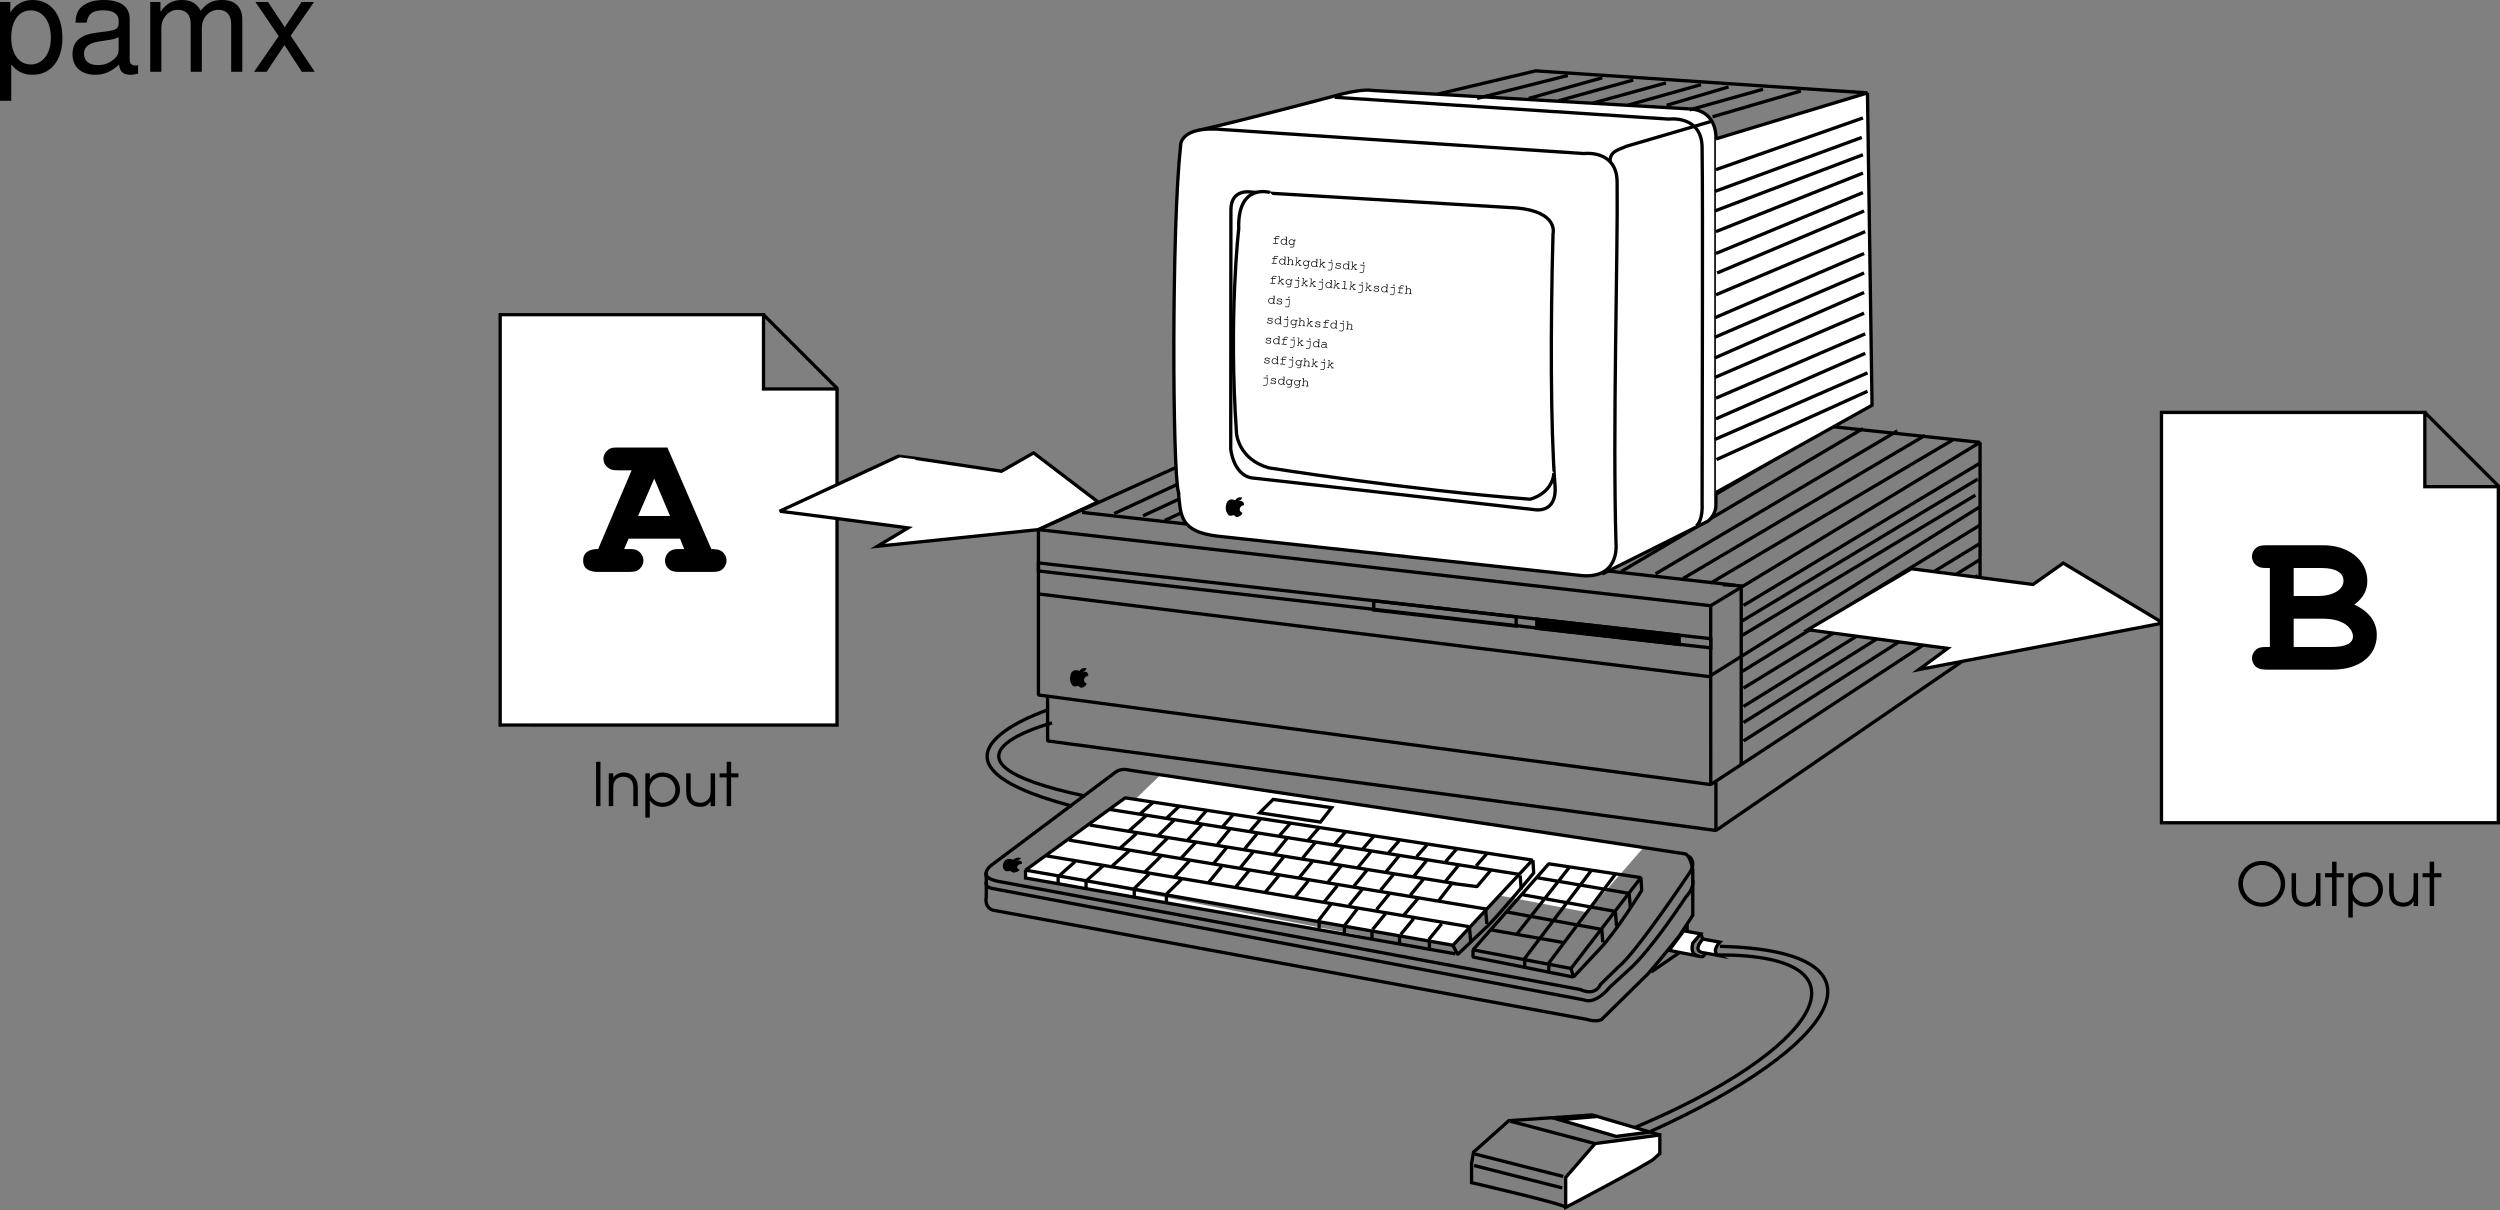 <svg xmlns="http://www.w3.org/2000/svg" xmlns:xlink="http://www.w3.org/1999/xlink" width="375.547" height="181.793"><rect width="100%" height="100%" fill="#808080" stroke="none"/><defs><path id="a" d="m13.719-5 .625 1.563h-.563c-.86 0-1.125.062-1.453.25a1.72 1.72 0 0 0-.86 1.468c0 .563.25 1.063.72 1.39.328.235.796.329 1.593.329h4.61c.687 0 1.187-.063 1.453-.234.531-.297.86-.891.86-1.485 0-.531-.267-1.062-.735-1.39-.36-.235-.657-.297-1.547-.329l-6.594-15.25h-7.25c-.906 0-1.172.032-1.5.235-.531.328-.86.89-.86 1.453 0 .563.266 1.063.766 1.39.329.266.688.344 1.594.344h1.875L1.422-3.437c-1.453 0-2.25.593-2.25 1.718C-.828-.562-.063 0 1.484 0h4.407c.703 0 1.203-.063 1.468-.234.532-.329.86-.891.86-1.485 0-.531-.266-1.062-.735-1.39-.359-.266-.656-.329-1.593-.329h-.563L6-5Zm-1.5-3.406H7.422l2.422-5.61zm0 0"/><path id="b" d="M2.984-3.406H2.61c-.828 0-1.125.062-1.453.219-.531.343-.86.906-.86 1.468 0 .532.298 1.094.735 1.39C1.36-.093 1.86 0 2.61 0h9.782c4 0 6.656-2.047 6.656-5.203 0-1.953-1.125-3.516-3.375-4.563 1.36-1.03 1.953-2.125 1.953-3.578 0-3.094-2.813-5.344-6.625-5.344H2.61c-.829 0-1.157.079-1.454.235-.531.297-.86.89-.86 1.453 0 .563.298 1.094.735 1.39.36.266.719.344 1.578.344h.375zm3.579-7.656v-4.204h4.265c2.031 0 3.219.72 3.219 1.891 0 1.39-1.594 2.313-3.875 2.313zm0 7.656v-4.25h4.328c1.359 0 2.39.234 3.218.703.797.453 1.36 1.25 1.36 1.953 0 1.063-1.094 1.594-3.25 1.594zm0 0"/><path id="c" d="M.688 0h.656v-6.656H.687Zm0 0"/><path id="d" d="M.563 0h.671v-2.703c0-.563.079-.844.266-1.125.25-.375.719-.594 1.234-.594.485 0 .922.188 1.204.531.234.297.312.657.312 1.313V0h.672v-2.578c0-.828-.11-1.281-.438-1.703-.375-.485-.968-.766-1.671-.766-.641 0-1.172.25-1.579.766v-.64H.563Zm0 0"/><path id="e" d="M.563-4.922v6.656h.671V-.844c.438.625 1.094.953 1.922.953 1.469 0 2.61-1.125 2.61-2.562 0-1.469-1.125-2.594-2.594-2.594-.844 0-1.516.344-1.938.969v-.844zm2.578.5c1.109 0 1.937.844 1.937 1.969C5.078-1.343 4.25-.5 3.156-.5c-1.125 0-1.969-.844-1.969-1.984 0-1.094.86-1.938 1.954-1.938zm0 0"/><path id="f" d="M4.906-4.922h-.672v2.531c0 .594-.078.985-.296 1.282-.282.39-.72.609-1.235.609-.547 0-1.015-.219-1.234-.61-.157-.265-.235-.656-.235-1.156v-2.656H.563v2.656c0 .735.125 1.235.39 1.594.375.516.969.781 1.703.781.766 0 1.25-.265 1.578-.875V0h.672Zm0 0"/><path id="g" d="M1.172 0h.672v-4.313h1.093v-.609H1.845v-1.734h-.672v1.734H.109v.61h1.063zm0 0"/><path id="h" d="M3.922-6.766C2-6.766.39-5.219.39-3.359.39-1.438 1.969.109 3.92.109c1.923 0 3.5-1.546 3.5-3.437 0-1.89-1.577-3.438-3.5-3.438zm0 .61c1.547 0 2.828 1.281 2.828 2.843C6.75-1.766 5.469-.5 3.922-.5a2.834 2.834 0 0 1-2.844-2.844c0-1.531 1.297-2.812 2.844-2.812zm0 0"/><path id="i" d="m.61-.688.374.016c.047.016.063 0 .063-.031 0-.047-.016-.063-.063-.078L.61-.797l.016-.11c0-.093.094-.155.219-.14.078 0 .125.016.25.047h.031c.031 0 .047-.016.047-.047.016-.031 0-.047-.031-.062-.063 0-.204-.032-.282-.032-.187-.015-.328.079-.328.22l-.015.109-.172-.016c-.047 0-.063.031-.063.062 0 .032.016.047.063.047l.172.016-.047.625-.19-.016c-.047 0-.078.032-.078.063S.22.016.266.016L.89.062c.046.016.078 0 .078-.03C.969 0 .953-.032.906-.048L.562-.062Zm0 0"/><path id="j" d="m1.11-1.125-.204-.016c-.047 0-.062.016-.062.047-.016.032 0 .047.047.047h.093l-.03.422a.38.38 0 0 0-.329-.188c-.25-.015-.469.157-.484.407a.455.455 0 0 0 .421.484.424.424 0 0 0 .36-.172L.906.063l.203.015c.047.016.063 0 .063-.031s0-.063-.047-.078h-.094Zm-.485.406a.324.324 0 0 1 .313.36C.921-.156.766 0 .563-.016a.354.354 0 0 1-.313-.39.348.348 0 0 1 .375-.313zm0 0"/><path id="k" d="M.922-.64a.38.38 0 0 0-.313-.172c-.234-.016-.453.156-.468.39a.434.434 0 0 0 .406.453.467.467 0 0 0 .344-.156L.875.094C.859.219.75.328.625.312L.391.297C.344.297.328.313.312.344c0 .031.016.047.063.047l.234.015C.781.437.97.281.97.125l.062-.781h.11c.03 0 .062-.016.062-.047 0-.047-.031-.063-.062-.063L.937-.78ZM.609-.72c.188.016.313.156.297.344a.318.318 0 0 1-.344.297C.376-.094.234-.25.25-.422a.322.322 0 0 1 .36-.297zm0 0"/><path id="l" d="m.438-1.172-.204-.016c-.047-.015-.062 0-.062.032-.016.031 0 .047.047.062h.093l-.062 1H.172c-.047 0-.078.016-.078.047s.015.063.062.063L.422.03C.469.03.484.015.484-.017c0-.03 0-.062-.046-.062h-.08L.39-.563c.046-.047.093-.094.093-.11C.562-.72.608-.72.687-.72c.078 0 .125.031.156.063a.19.19 0 0 1 .062.14l-.031.47H.797C.75-.047.719-.032.719 0S.734.063.78.063l.266.015c.047 0 .062-.015.062-.047 0-.031 0-.062-.046-.062H.984L1.016-.5C1.03-.672.89-.797.703-.813.578-.828.5-.796.391-.688zm0 0"/><path id="m" d="M.406-.328.5-.391l.313.344H.78C.734-.062.703-.03.703 0S.72.047.766.063l.265.015c.047 0 .063-.015.063-.047 0-.031 0-.062-.047-.062H.953L.578-.437l.328-.235L1-.656c.031 0 .063-.016.063-.047A.067.067 0 0 0 1-.766l-.266-.03c-.046 0-.062.015-.062.062 0 .03.015.046.062.046H.75l-.344.235.063-.719-.188-.016c-.047 0-.078.016-.078.047-.016.032.016.047.063.047h.093l-.062 1H.203C.156-.094.11-.062.11-.03s.032.047.079.047L.374.03Zm0 0"/><path id="n" d="M.89-.672.829.11C.813.234.718.33.594.313L.328.296c-.031 0-.062 0-.078.031C.25.358.281.39.313.39l.265.015A.293.293 0 0 0 .922.11l.062-.89-.562-.031c-.047 0-.078 0-.078.046 0 .032.031.063.078.063zm.047-.515-.14-.016L.78-.97l.14.016Zm0 0"/><path id="o" d="M.313-.219C.313-.25.296-.28.266-.28c-.032 0-.047.031-.047.078l-.016.156C.203 0 .22.016.25.016S.297 0 .297-.047c.078.078.187.11.312.125C.844.094 1 0 1.016-.156 1.03-.234 1-.296.937-.36.875-.406.797-.422.672-.453.5-.484.484-.484.453-.516.422-.53.391-.562.391-.594c0-.078.125-.14.265-.125.156.016.235.078.25.156 0 .032.016.047.047.047C.984-.5 1-.516 1-.562l.016-.141a.086.086 0 0 0-.047-.078c-.031 0-.047.031-.047.062a.394.394 0 0 0-.266-.094C.453-.828.296-.75.281-.625c0 .078.031.14.078.188.063.03.125.046.266.078.11.015.172.046.219.062a.142.142 0 0 1 .062.125c0 .094-.14.172-.312.156C.438-.03.313-.125.313-.203Zm0 0"/><path id="p" d="m.75-1.156-.328-.016c-.047-.016-.063 0-.063.031-.015.032 0 .047.047.063l.219.016-.063 1L.25-.095c-.031 0-.078.032-.078.063s.031.047.062.047L.97.078c.03 0 .06-.015.06-.047C1.031 0 1.016-.03.984-.03L.672-.063zm0 0"/><path id="q" d="m.828.063.203.015c.047 0 .063-.015.063-.047 0-.031 0-.062-.047-.062H.953l.031-.5C1-.687.86-.797.656-.812a.758.758 0 0 0-.312.03c-.031 0-.047.016-.047.048-.016.03.016.046.031.046h.047c.125-.03.219-.03.281-.03.14.015.219.077.219.171l-.016.125C.734-.469.703-.484.61-.484.36-.5.172-.391.156-.22c-.015.157.11.266.297.281.14.016.25-.03.39-.124zm.016-.235c-.125.11-.25.156-.39.14C.327-.031.25-.108.25-.218c.016-.11.156-.172.36-.156.093 0 .187.031.25.047zm0 0"/><path id="r" d="M1.078 4.36h1.688v-5.454C3.64-.016 4.625.453 5.984.453c2.72 0 4.47-2.172 4.47-5.516 0-3.515-1.72-5.718-4.5-5.718-1.407 0-2.548.64-3.329 1.875v-1.578H1.078Zm4.61-13.58c1.828 0 3.03 1.625 3.03 4.125 0 2.375-1.218 4-3.03 4-1.782 0-2.922-1.61-2.922-4.062 0-2.469 1.14-4.063 2.921-4.063zm0 0"/><path id="s" d="M10.703-.984c-.187.046-.265.046-.36.046-.577 0-.905-.296-.905-.828v-6.156c0-1.86-1.36-2.86-3.938-2.86-1.547 0-2.766.438-3.484 1.22-.47.546-.672 1.14-.72 2.187h1.688c.141-1.281.891-1.86 2.454-1.86 1.515 0 2.343.547 2.343 1.547v.454c-.015.718-.375.968-1.734 1.156-2.36.297-2.734.375-3.36.64C1.454-4.921.845-4 .845-2.64.844-.734 2.156.453 4.28.453 5.594.453 6.656 0 7.844-1.078 7.954 0 8.484.453 9.562.453c.36 0 .579-.031 1.141-.172zM7.781-3.297c0 .563-.156.89-.656 1.36-.688.625-1.5.937-2.484.937-1.297 0-2.063-.625-2.063-1.688 0-1.093.719-1.656 2.516-1.906 1.781-.25 2.125-.328 2.687-.593zm0 0"/><path id="t" d="M1.406-10.484V0h1.672v-6.578c0-1.516 1.11-2.734 2.469-2.734 1.234 0 1.937.75 1.937 2.093V0h1.672v-6.578c0-1.516 1.11-2.734 2.469-2.734 1.219 0 1.938.765 1.938 2.093V0h1.671v-7.86c0-1.874-1.078-2.921-3.03-2.921-1.407 0-2.25.422-3.22 1.594-.625-1.11-1.468-1.594-2.828-1.594-1.39 0-2.343.515-3.218 1.781v-1.484zm0 0"/><path id="u" d="m5.844-5.422 3.515-5.062H7.484l-2.53 3.796-2.516-3.796H.546l3.5 5.14L.344 0h1.89l2.672-4.016L7.516 0h1.937zm0 0"/></defs><path fill="#fff" stroke="#000" stroke-miterlimit="10" stroke-width=".5" d="m114.695 47.274 11.043 11.043"/><path fill="#fff" d="M125.738 108.915V58.43h-11.043V47.274H75.137v61.64h50.601"/><path fill="none" stroke="#000" stroke-miterlimit="10" stroke-width=".5" d="M125.738 108.915V58.43h-11.043V47.274H75.137v61.64zm0 0"/><use xlink:href="#a" width="100%" height="100%" x="102.884" y="499.321" transform="translate(-14.453 -413.406)"/><path fill="#fff" d="M135.027 68.497c.028-.028 15.41 2.293 15.41 2.293l4.829-2.758 9.66 7.36-2.184 1.034-6.75 3.133-24.183 2.5 4.597-2.758s-19.156-2.554-19.328-2.484l17.95-8.32"/><path fill="none" stroke="#000" stroke-miterlimit="10" stroke-width=".5" d="M135.027 68.497c.028-.028 15.41 2.293 15.41 2.293l4.829-2.758 9.66 7.36-2.184 1.034-6.75 3.133-24.183 2.5 4.597-2.758s-19.156-2.554-19.328-2.484zm0 0"/><path fill="none" stroke="#000" stroke-linejoin="bevel" stroke-miterlimit="10" stroke-width=".5" d="m155.992 79.56 50.371-22.77 91.078 9.66-40.464 24.539"/><path fill="none" stroke="#000" stroke-linejoin="bevel" stroke-miterlimit="10" stroke-width=".5" d="m256.977 90.989-100.985-11.43v24.84l100.996 13.457zm.011 26.867 40.453-26.566V66.45"/><path fill="none" stroke="#000" stroke-linejoin="bevel" stroke-miterlimit="10" stroke-width=".5" d="M257.766 117.508v7.246L157.37 111.301v-6.73"/><path fill="none" stroke="#000" stroke-linejoin="bevel" stroke-miterlimit="10" stroke-width=".5" d="M297.441 91.29v6.21l-39.675 27.254M155.992 89.22l100.738 12.42 40.711-25.531"/><path fill="none" stroke="#000" stroke-miterlimit="10" stroke-width=".5" d="m206.363 90.254 21.387 2.414v1.383l-21.387-2.418zm0 0"/><path d="m230.855 93.016 21.391 2.414v1.38l-21.39-2.415v-1.379"/><path fill="none" stroke="#000" stroke-miterlimit="10" stroke-width=".5" d="m230.855 93.016 21.391 2.414v1.38l-21.39-2.415zm0 0"/><path fill="none" stroke="#000" stroke-miterlimit="10" stroke-width=".5" d="m155.992 84.563 100.996 11.383v1.383L155.992 85.77Zm0 0"/><path d="M162.074 100.77s-.71-.367-1.14.281c0 0-.602 1.207.293 2.028 0 0 .214.07.414.03.195-.042.218-.187.484.044 0 0 .094.129.352.172 0 0 .746-.2.761-.649 0 0-.558-.234-.355-.722 0 0 .21-.457.582-.391 0 0 .156-.793-.766-.648l-.297-.051s.61.215.809-.496c0 0-.691-.188-1.02.386"/><path stroke="#000" stroke-miterlimit="10" stroke-width=".5" d="m162.547 76.973 98.234 10.953"/><path fill="none" stroke="#000" stroke-miterlimit="10" stroke-width=".5" d="M261.563 114.75V88.012l-2.762-.172m-91.426-10.695 41.059-18.977m-36.743 19.321 40.88-18.973M174.969 78.18l41.398-18.976m-36.914 19.32 40.707-18.629m-36.566 19.32 41.398-18.976m36.914 30.707 35.535-21.39M261.563 93.36l35.535-21.39m-35.364 23.46 35.016-21.047m-35.187 26.567 35.878-22.078m-35.535 24.492 35.535-21.735m-35.535 24.496 35.535-22.082m-35.535 24.497 35.192-22.079m-35.192 24.84 35.192-22.426m-40.114-1.296 36.317-21.473m-34.934 76.047c26.91.687 18.18 14.941-10.652 27.914"/><path fill="none" stroke="#000" stroke-miterlimit="10" stroke-width=".5" d="M258.195 143.446c24.16 0 15.14 14.418-13.148 26.148"/><path fill="#fff" stroke="#000" stroke-miterlimit="10" stroke-width=".5" d="m234.68 178.446-13.254-3.367m13.402 1.648-13.258-3.367m18.008-1.574-12.707-3.364"/><path fill="#fff" d="M235.195 181.38v-4.508l4.418-5.086 9.723-1.29v2.794s-.149.07-.883.789c-.738.714-13.258 7.3-13.258 7.3"/><path fill="none" stroke="#000" stroke-miterlimit="10" stroke-width=".5" d="M235.195 181.38v-4.508l4.418-5.086 9.723-1.29v2.794s-.148.07-.883.789c-.738.714-13.258 7.3-13.258 7.3zm0 0"/><path fill="#fff" stroke="#000" stroke-miterlimit="10" stroke-width=".5" d="m247.715 170.067-4.934.644-8.543-2.503 5.82-.504"/><path fill="none" stroke="#000" stroke-miterlimit="10" stroke-width=".5" d="M235.195 181.38c.149-.43-14.14-3.723-14.14-3.723v-2.864l.297-1.718 5.3-4.727 12.52-.86 10.164 3.009"/><path fill="#fff" d="m174.184 116.543 72.62 10.868-8.406 9.625-71.316-13.625 7.102-6.868"/><path fill="none" stroke="#000" stroke-miterlimit="10" stroke-width=".5" d="m233.867 125.34-64.254-9.66s-1.12-.344-2.023.301L149 129.915s-1.18.773-.844 1.855v2.941s-.367 1.582 1.016 2.016l89.226 16.406s1.352.465 2.2 0l6.925-6.808a192.87 192.87 0 0 0 4.735-5.73l2.027-3.095v-6.812s-.254-1.95-1.097-2.414l-19.32-2.934"/><path fill="none" stroke="#000" stroke-miterlimit="10" stroke-width=".5" d="M148.18 131.032c-.477 1.078 2.113 1.426 2.113 1.426l87.094 16.187c2.363 1.086 3.043-.773 3.043-.773l2.703-2.633c2.699-2.164 10.644-14.086 10.644-14.086 1.184-1.703-.07-2.535-.07-2.535"/><path fill="none" stroke="#000" stroke-miterlimit="10" stroke-width=".5" d="M148.137 132.5c-.13.82.86.95.86.95l88.894 16.742c1.859.773 3.886-1.856 3.886-1.856l2.875-2.632c3.38-2.942 8.618-10.993 8.618-10.993 1.293-1.336 1.015-2.476 1.015-2.476"/><path fill="none" stroke="#000" stroke-linejoin="bevel" stroke-miterlimit="10" stroke-width=".5" d="m232.652 129.758 13.844 2.075-10.5 13.652-14.723-2.797zm-1.847 2.075 13.879 2.363m-15.926.214 13.754 2.473m-16.172.11 14 2.578m-16.41.109 11.101 1.934m7.723-10.426-10.137 13.543m6.516-14.082-10.258 13.543m6.816-13.836-7.89 10.047"/><path fill="none" stroke="#000" stroke-linejoin="bevel" stroke-miterlimit="10" stroke-width=".5" d="M221.273 142.688v1.078l15.086 3.008m-.363-1.289.363 1.289 3.899-4.164c2.535-2.633 6.355-8.844 6.355-8.844l-.117-1.933"/><path fill="#fff" stroke="#000" stroke-miterlimit="10" stroke-width=".5" d="M154.055 130.711v1.18l64.562 11.395"/><path fill="#fff" d="m169.02 119.852-14.965 10.86 64.203 11.285 11.945-12.793-61.183-9.352"/><path fill="none" stroke="#000" stroke-linejoin="bevel" stroke-miterlimit="10" stroke-width=".5" d="m169.02 119.852-14.965 10.86 64.203 11.285 11.945-12.793zm0 0"/><path fill="#fff" stroke="#000" stroke-linejoin="bevel" stroke-miterlimit="10" stroke-width=".5" d="m166.605 121.575 61.668 9.781m-64.563-7.418 55.028 8.812m-58.164-6.554 62.77 10.37m-66.149-8.003 63.473 10.64m2.777-11.073-1.687 1.937m2.292.535-2.175 2.582-3.758-.484-2.023 2.633m2.766-7.848-1.692 1.933m-2.652-2.683-1.692 1.933m-2.652-2.363-1.692 1.934m-2.05-2.692-1.688 1.938m-2.656-2.473-1.688 1.938m-2.175-2.692-1.688 1.938m-2.656-2.578-1.692 1.93m-2.773-2.575-1.687 1.934m-2.536-2.473-1.691 1.934m-2.293-2.578-1.687 1.933m-2.415-2.578-1.812 1.719m-2.051-2.367-2.05 1.828m.964.215-2.535 2.257m6.762-1.613-2.414 2.363m6.636-1.718-2.292 2.476m6.515-1.828-1.93 2.363m6.036-1.718L187 127.485m6.398-1.613-1.933 2.367m6.156-1.723-1.93 2.367m6.153-1.718-1.93 2.363m6.031-1.613-1.93 2.367m6.157-1.719-1.934 2.363m6.035-1.613-1.93 2.363m6.782-1.718-1.93 2.363m-46.488-7.094-2.531 2.258m7.238-1.613-2.41 2.367m6.636-1.723-2.292 2.473m6.879-1.614-1.934 2.368m5.914-1.719-1.93 2.363m6.516-1.613-1.93 2.367m6.274-1.723-1.93 2.368m6.273-1.719-1.93 2.363m5.794-1.719-1.93 2.364m5.91-1.719-1.93 2.363m6.399-1.613-1.934 2.367m-42.238-6.663-2.531 2.257m7.36-1.504-2.41 2.363m6.636-1.613-2.293 2.473m7.117-1.614-1.93 2.368m6.035-1.723-1.933 2.367m6.398-1.614-1.933 2.364m6.398-1.614-1.933 2.368m6.277-1.613-1.93 2.363m5.668-1.824-1.93 2.363m6.036-1.719-1.93 2.364m6.273-1.719-2.293 2.687m-45.058-7.539-2.535 2.258m9.582-1.168-2.414 2.363m46.218 5.27-1.93 2.363m-2.292-3.117-1.93 2.363m-2.297-3.117-1.93 2.363m-2.292-3.113-2.051 2.688m-1.836-3.465-2.051 2.691m-36.469-8.996-2.535 2.258m18.707.223-2.414 2.363"/><path fill="none" stroke="#000" stroke-miterlimit="10" stroke-width=".5" d="m189.223 122.098 2.027-2.012 8.79 1.239-1.692 2.164zm0 0"/><path fill="none" stroke="#000" stroke-linejoin="bevel" stroke-miterlimit="10" stroke-width=".5" d="m218.258 141.997.707 1.386 4.562-4.336c2.536-2.632 6.864-7.91 6.864-7.91l-.121-1.937"/><path d="M152.148 129.125s-.695-.316-1.207.16c0 0-.742.891.09 1.56 0 0 .215.062.422.042.207-.023.246-.133.496.055 0 0 .082.102.344.148 0 0 .789-.117.855-.46 0 0-.55-.204-.289-.567 0 0 .266-.336.64-.27 0 0 .247-.597-.722-.53l-.3-.055s.609.195.886-.336c0 0-.691-.18-1.09.242"/><path fill="none" stroke="#000" stroke-miterlimit="10" stroke-width=".5" d="M253.438 138.895v3.402l-5.407 3.72"/><path fill="#fff" d="m252.934 139.82 2.535.466-1.184 1.394c-.34 1.395.168 1.856 1.184 2.012l-4.735-.93 2.2-2.941"/><path fill="none" stroke="#000" stroke-miterlimit="10" stroke-width=".5" d="m252.934 139.82 2.535.466-1.184 1.394c-.34 1.395.168 1.856 1.184 2.012l-4.735-.93zm0 0"/><path fill="#fff" stroke="#000" stroke-miterlimit="10" stroke-width=".5" d="M255.805 141.063c-.676.77-1.184 1.7-.168 2.012l2.535.46c-1.184-.617.168-2.011.168-2.011l-2.535-.461-.336-.777m0 3.406c.508.156.676-.465.676-.465"/><path fill="none" stroke="#000" stroke-miterlimit="10" stroke-width=".5" d="M158.953 131.692v1.066m4.192-.378v1.07m7.242.308v1.07m4.832-.378v1.07m22.941 2.898v1.067m3.797-.203v1.066m4.141-.378v1.07m4.136-.38v1.067m4.489-.375v1.066m6.035-2.964.172 2.101m8.11 2.555v1.07m3.62-.207v1.067m-9.488-9.348.176 2.105m5-7.281.172 2.106m12.078 5.832.172 2.101m1.894-4.519.172 2.105m1.898-4.863.172 2.101m7.938-49.488 36.316-21.476M248.703 86.2l36.32-21.473m-41.492 21.129 36.317-21.477M238.7 85.508l36.316-21.472M234.559 84.82l36.316-21.476"/><path fill="#fff" stroke="#000" stroke-miterlimit="10" stroke-width=".5" d="M179.785 19.649c8.281-1.899 21.23-5.379 21.23-5.379 1.895-.52 4.141-.863 5-.691l47.946 2.793c4.14.343 3.797 4.484 3.797 4.484v55.027c0 1.551-1.207 2.414-1.207 2.414l-15.871 7.934"/><path fill="#fff" d="M177.027 73.985c-.914-3.399-1.035-40.02.317-52.024 0 0-.317-3.175 6.582-2.484l54.004 3.59s4.992-.66 4.992 4.344c.133 10.34-.692 37.257-.16 54.48 0 0 .504 5.375-5.707 4.512L182.89 80.54c-5.692-.692-5.52-3.106-5.864-6.555"/><path fill="none" stroke="#000" stroke-miterlimit="10" stroke-width=".5" d="M177.027 73.985c-.914-3.399-1.035-40.02.317-52.024 0 0-.317-3.175 6.582-2.484l54.004 3.59s4.992-.66 4.992 4.344c.133 10.34-.692 37.257-.16 54.48 0 0 .504 5.375-5.707 4.512L182.89 80.54c-5.692-.692-5.52-3.106-5.864-6.555zm0 0"/><path fill="#fff" d="M233.598 72.993c.324 4.16-2.98 3.578-2.98 3.578l-42.688-4.793c-2.723-.594-3.051-4.356-3.051-4.356l.027-35.886c0-3.278 3.028-2.684 3.028-2.684l39.918 2.387c6.347.597 5.44 3.875 5.44 3.875-.378 13.683-.378 29.21.306 37.879"/><path fill="none" stroke="#000" stroke-miterlimit="10" stroke-width=".5" d="M233.598 72.993c.324 4.16-2.98 3.578-2.98 3.578l-42.688-4.793c-2.723-.594-3.051-4.356-3.051-4.356l.027-35.886c0-3.278 3.028-2.684 3.028-2.684l39.918 2.387c6.347.597 5.441 3.875 5.441 3.875-.379 13.683-.379 29.21.305 37.879zm0 0"/><path fill="#fff" stroke="#000" stroke-miterlimit="10" stroke-width=".5" d="M190.773 28.91s-4.91-1.464-4.691 5.442c0 0-1.555 13.363-.332 30.758 0 0 .262 3.883 4.852 5.172 0 0 20.714 3.297 39.226 4.707 0 0 3.297-.715 3.606-3.938"/><path d="M185.465 75.13s-.711-.372-1.14.28c0 0-.598 1.208.292 2.024 0 0 .215.074.414.031.196-.039.219-.183.485.047 0 0 .093.13.351.168 0 0 .746-.2.762-.648 0 0-.559-.23-.356-.723 0 0 .211-.453.582-.39 0 0 .157-.794-.765-.649l-.297-.047s.61.211.809-.496c0 0-.692-.191-1.02.383"/><path fill="none" stroke="#000" stroke-miterlimit="10" stroke-width=".5" d="M254.824 78.989c1.035-.864.864-3.281.864-3.281 0-17.422.132-43.133 0-53.473 0-5.004-4.993-4.344-4.993-4.344l-50.199-3.277"/><path fill="none" stroke="#000" stroke-miterlimit="10" stroke-width=".5" d="M241.887 24.391c-.172-1.726 1.379-1.898 2.414-2.414l12.937-3.797"/><path fill="#fff" d="m257.758 20.856 22.77-6.902.687 46.921-23.457 13.11V20.856"/><path fill="none" stroke="#000" stroke-linejoin="bevel" stroke-miterlimit="10" stroke-width=".5" d="m216.012 14.125 14.672-3.48 49.843 3.309-22.77 6.902m.091 48.18 22.687-10.262m-22.941 7.246 22.941-10.008m-22.769 6.903 22.425-9.836m-22.425 6.731 22.425-9.661m-22.597 6.555 22.426-9.66m-22.426 6.726 22.426-9.832m-22.426 6.727 22.426-9.66m-22.426 6.73 22.426-9.66m-22.254 6.207 22.425-9.489m-22.25 6.211 22.079-9.312m-22.254 6.383 22.082-9.145m-22.082 5.863 22.082-8.796m-22.254 5.695 22.254-8.453m-22.254 5.519 22.082-8.11m-21.91 4.833 22.082-7.762"/><path stroke="#000" stroke-miterlimit="10" stroke-width=".5" d="m257.25 17.543 13.281-3.878M253.8 16.508l11.04-3.101m-42.953 1.379 13.629-3.45m-5.868 3.45 11.043-3.106m-6.554 3.45 11.21-3.106m-6.038 3.453 10.953-3.02m-5.778 3.363 11.04-3.105m-5.172 3.105 9.312-2.76"/><path fill="none" stroke="#000" stroke-miterlimit="10" stroke-width=".5" d="m280.527 13.954.688 46.921-23.457 13.11"/><path fill="#fff" d="m324.871 93.602-36.617 6.98 4.316-3.183-21.004-2.8 15.551-9.161 18.281 2.36 4.543-3.212 14.946 8.977-.016.04"/><path fill="none" stroke="#000" stroke-miterlimit="10" stroke-width=".5" d="m324.871 93.602-36.617 6.98 4.316-3.183-21.004-2.8 15.551-9.161 18.281 2.36 4.543-3.212 14.946 8.977zm0 0"/><path fill="#fff" stroke="#000" stroke-miterlimit="10" stroke-width=".5" d="m364.258 61.954 11.039 11.043"/><path fill="#fff" d="M375.297 123.594V73.11h-11.04V61.954h-39.562v61.64h50.602"/><path fill="none" stroke="#000" stroke-miterlimit="10" stroke-width=".5" d="M375.297 123.594V73.11h-11.04V61.954h-39.562v61.64zm0 0"/><use xlink:href="#b" width="100%" height="100%" x="352.444" y="514" transform="translate(-14.453 -413.406)"/><g transform="translate(-14.453 -413.406)"><use xlink:href="#c" width="100%" height="100%" x="103.307" y="534.5"/><use xlink:href="#d" width="100%" height="100%" x="105.341" y="534.5"/><use xlink:href="#e" width="100%" height="100%" x="110.831" y="534.5"/><use xlink:href="#f" width="100%" height="100%" x="116.969" y="534.5"/><use xlink:href="#g" width="100%" height="100%" x="122.441" y="534.5"/></g><g transform="translate(-14.453 -413.406)"><use xlink:href="#h" width="100%" height="100%" x="350.307" y="549.5"/><use xlink:href="#f" width="100%" height="100%" x="358.128" y="549.5"/><use xlink:href="#g" width="100%" height="100%" x="363.6" y="549.5"/><use xlink:href="#e" width="100%" height="100%" x="366.651" y="549.5"/><use xlink:href="#f" width="100%" height="100%" x="372.789" y="549.5"/><use xlink:href="#g" width="100%" height="100%" x="378.261" y="549.5"/></g><path fill="none" stroke="#000" stroke-miterlimit="10" stroke-width=".5" d="M161.047 121.094c-26.5-7-3.5-14.5-3.5-14.5"/><path fill="none" stroke="#000" stroke-miterlimit="10" stroke-width=".5" d="M163.047 119.594c-26-5.5-5-11-5-11"/><g transform="translate(-14.453 -413.406)"><use xlink:href="#i" width="100%" height="100%" x="205.5" y="450"/><use xlink:href="#j" width="100%" height="100%" x="206.696" y="450.09"/><use xlink:href="#k" width="100%" height="100%" x="207.893" y="450.18"/></g><g transform="translate(-14.453 -413.406)"><use xlink:href="#i" width="100%" height="100%" x="205.275" y="452.991"/><use xlink:href="#j" width="100%" height="100%" x="206.471" y="453.081"/><use xlink:href="#l" width="100%" height="100%" x="207.668" y="453.171"/><use xlink:href="#m" width="100%" height="100%" x="208.864" y="453.261"/><use xlink:href="#k" width="100%" height="100%" x="210.061" y="453.351"/><use xlink:href="#j" width="100%" height="100%" x="211.257" y="453.441"/><use xlink:href="#m" width="100%" height="100%" x="212.453" y="453.531"/><use xlink:href="#n" width="100%" height="100%" x="213.65" y="453.621"/><use xlink:href="#o" width="100%" height="100%" x="214.846" y="453.711"/><use xlink:href="#j" width="100%" height="100%" x="216.043" y="453.801"/><use xlink:href="#m" width="100%" height="100%" x="217.239" y="453.891"/><use xlink:href="#n" width="100%" height="100%" x="218.435" y="453.981"/></g><g transform="translate(-14.453 -413.406)"><use xlink:href="#i" width="100%" height="100%" x="205.05" y="455.982"/><use xlink:href="#m" width="100%" height="100%" x="206.246" y="456.072"/><use xlink:href="#k" width="100%" height="100%" x="207.443" y="456.162"/><use xlink:href="#n" width="100%" height="100%" x="208.639" y="456.252"/><use xlink:href="#m" width="100%" height="100%" x="209.836" y="456.342"/><use xlink:href="#m" width="100%" height="100%" x="211.032" y="456.432"/><use xlink:href="#n" width="100%" height="100%" x="212.228" y="456.522"/><use xlink:href="#j" width="100%" height="100%" x="213.425" y="456.612"/><use xlink:href="#m" width="100%" height="100%" x="214.621" y="456.702"/><use xlink:href="#p" width="100%" height="100%" x="215.818" y="456.792"/><use xlink:href="#m" width="100%" height="100%" x="217.014" y="456.882"/><use xlink:href="#n" width="100%" height="100%" x="218.21" y="456.972"/><use xlink:href="#m" width="100%" height="100%" x="219.407" y="457.062"/><use xlink:href="#o" width="100%" height="100%" x="220.603" y="457.152"/><use xlink:href="#j" width="100%" height="100%" x="221.8" y="457.242"/><use xlink:href="#n" width="100%" height="100%" x="222.996" y="457.332"/><use xlink:href="#i" width="100%" height="100%" x="224.192" y="457.422"/><use xlink:href="#l" width="100%" height="100%" x="225.389" y="457.512"/></g><g transform="translate(-14.453 -413.406)"><use xlink:href="#j" width="100%" height="100%" x="204.825" y="458.973"/><use xlink:href="#o" width="100%" height="100%" x="206.021" y="459.063"/><use xlink:href="#n" width="100%" height="100%" x="207.218" y="459.153"/></g><g transform="translate(-14.453 -413.406)"><use xlink:href="#o" width="100%" height="100%" x="204.6" y="461.964"/><use xlink:href="#j" width="100%" height="100%" x="205.796" y="462.054"/><use xlink:href="#n" width="100%" height="100%" x="206.993" y="462.144"/><use xlink:href="#k" width="100%" height="100%" x="208.189" y="462.234"/><use xlink:href="#l" width="100%" height="100%" x="209.386" y="462.324"/><use xlink:href="#m" width="100%" height="100%" x="210.582" y="462.414"/><use xlink:href="#o" width="100%" height="100%" x="211.778" y="462.504"/><use xlink:href="#i" width="100%" height="100%" x="212.975" y="462.594"/><use xlink:href="#j" width="100%" height="100%" x="214.171" y="462.684"/><use xlink:href="#n" width="100%" height="100%" x="215.368" y="462.774"/><use xlink:href="#l" width="100%" height="100%" x="216.564" y="462.864"/></g><g transform="translate(-14.453 -413.406)"><use xlink:href="#o" width="100%" height="100%" x="204.375" y="464.955"/><use xlink:href="#j" width="100%" height="100%" x="205.571" y="465.045"/><use xlink:href="#i" width="100%" height="100%" x="206.768" y="465.135"/><use xlink:href="#n" width="100%" height="100%" x="207.964" y="465.225"/><use xlink:href="#m" width="100%" height="100%" x="209.161" y="465.315"/><use xlink:href="#n" width="100%" height="100%" x="210.357" y="465.405"/><use xlink:href="#j" width="100%" height="100%" x="211.553" y="465.495"/><use xlink:href="#q" width="100%" height="100%" x="212.75" y="465.585"/></g><g transform="translate(-14.453 -413.406)"><use xlink:href="#o" width="100%" height="100%" x="204.15" y="467.946"/><use xlink:href="#j" width="100%" height="100%" x="205.346" y="468.036"/><use xlink:href="#i" width="100%" height="100%" x="206.543" y="468.126"/><use xlink:href="#n" width="100%" height="100%" x="207.739" y="468.216"/><use xlink:href="#k" width="100%" height="100%" x="208.936" y="468.306"/><use xlink:href="#l" width="100%" height="100%" x="210.132" y="468.396"/><use xlink:href="#m" width="100%" height="100%" x="211.328" y="468.486"/><use xlink:href="#n" width="100%" height="100%" x="212.525" y="468.576"/><use xlink:href="#m" width="100%" height="100%" x="213.721" y="468.666"/></g><g transform="translate(-14.453 -413.406)"><use xlink:href="#n" width="100%" height="100%" x="203.925" y="470.937"/><use xlink:href="#o" width="100%" height="100%" x="205.121" y="471.027"/><use xlink:href="#j" width="100%" height="100%" x="206.318" y="471.117"/><use xlink:href="#k" width="100%" height="100%" x="207.514" y="471.207"/><use xlink:href="#k" width="100%" height="100%" x="208.711" y="471.297"/><use xlink:href="#l" width="100%" height="100%" x="209.907" y="471.387"/></g><g transform="translate(-14.453 -413.406)"><use xlink:href="#r" width="100%" height="100%" x="13.375" y="424.187"/><use xlink:href="#s" width="100%" height="100%" x="24.495" y="424.187"/><use xlink:href="#t" width="100%" height="100%" x="35.615" y="424.187"/><use xlink:href="#u" width="100%" height="100%" x="52.275" y="424.187"/></g></svg>
